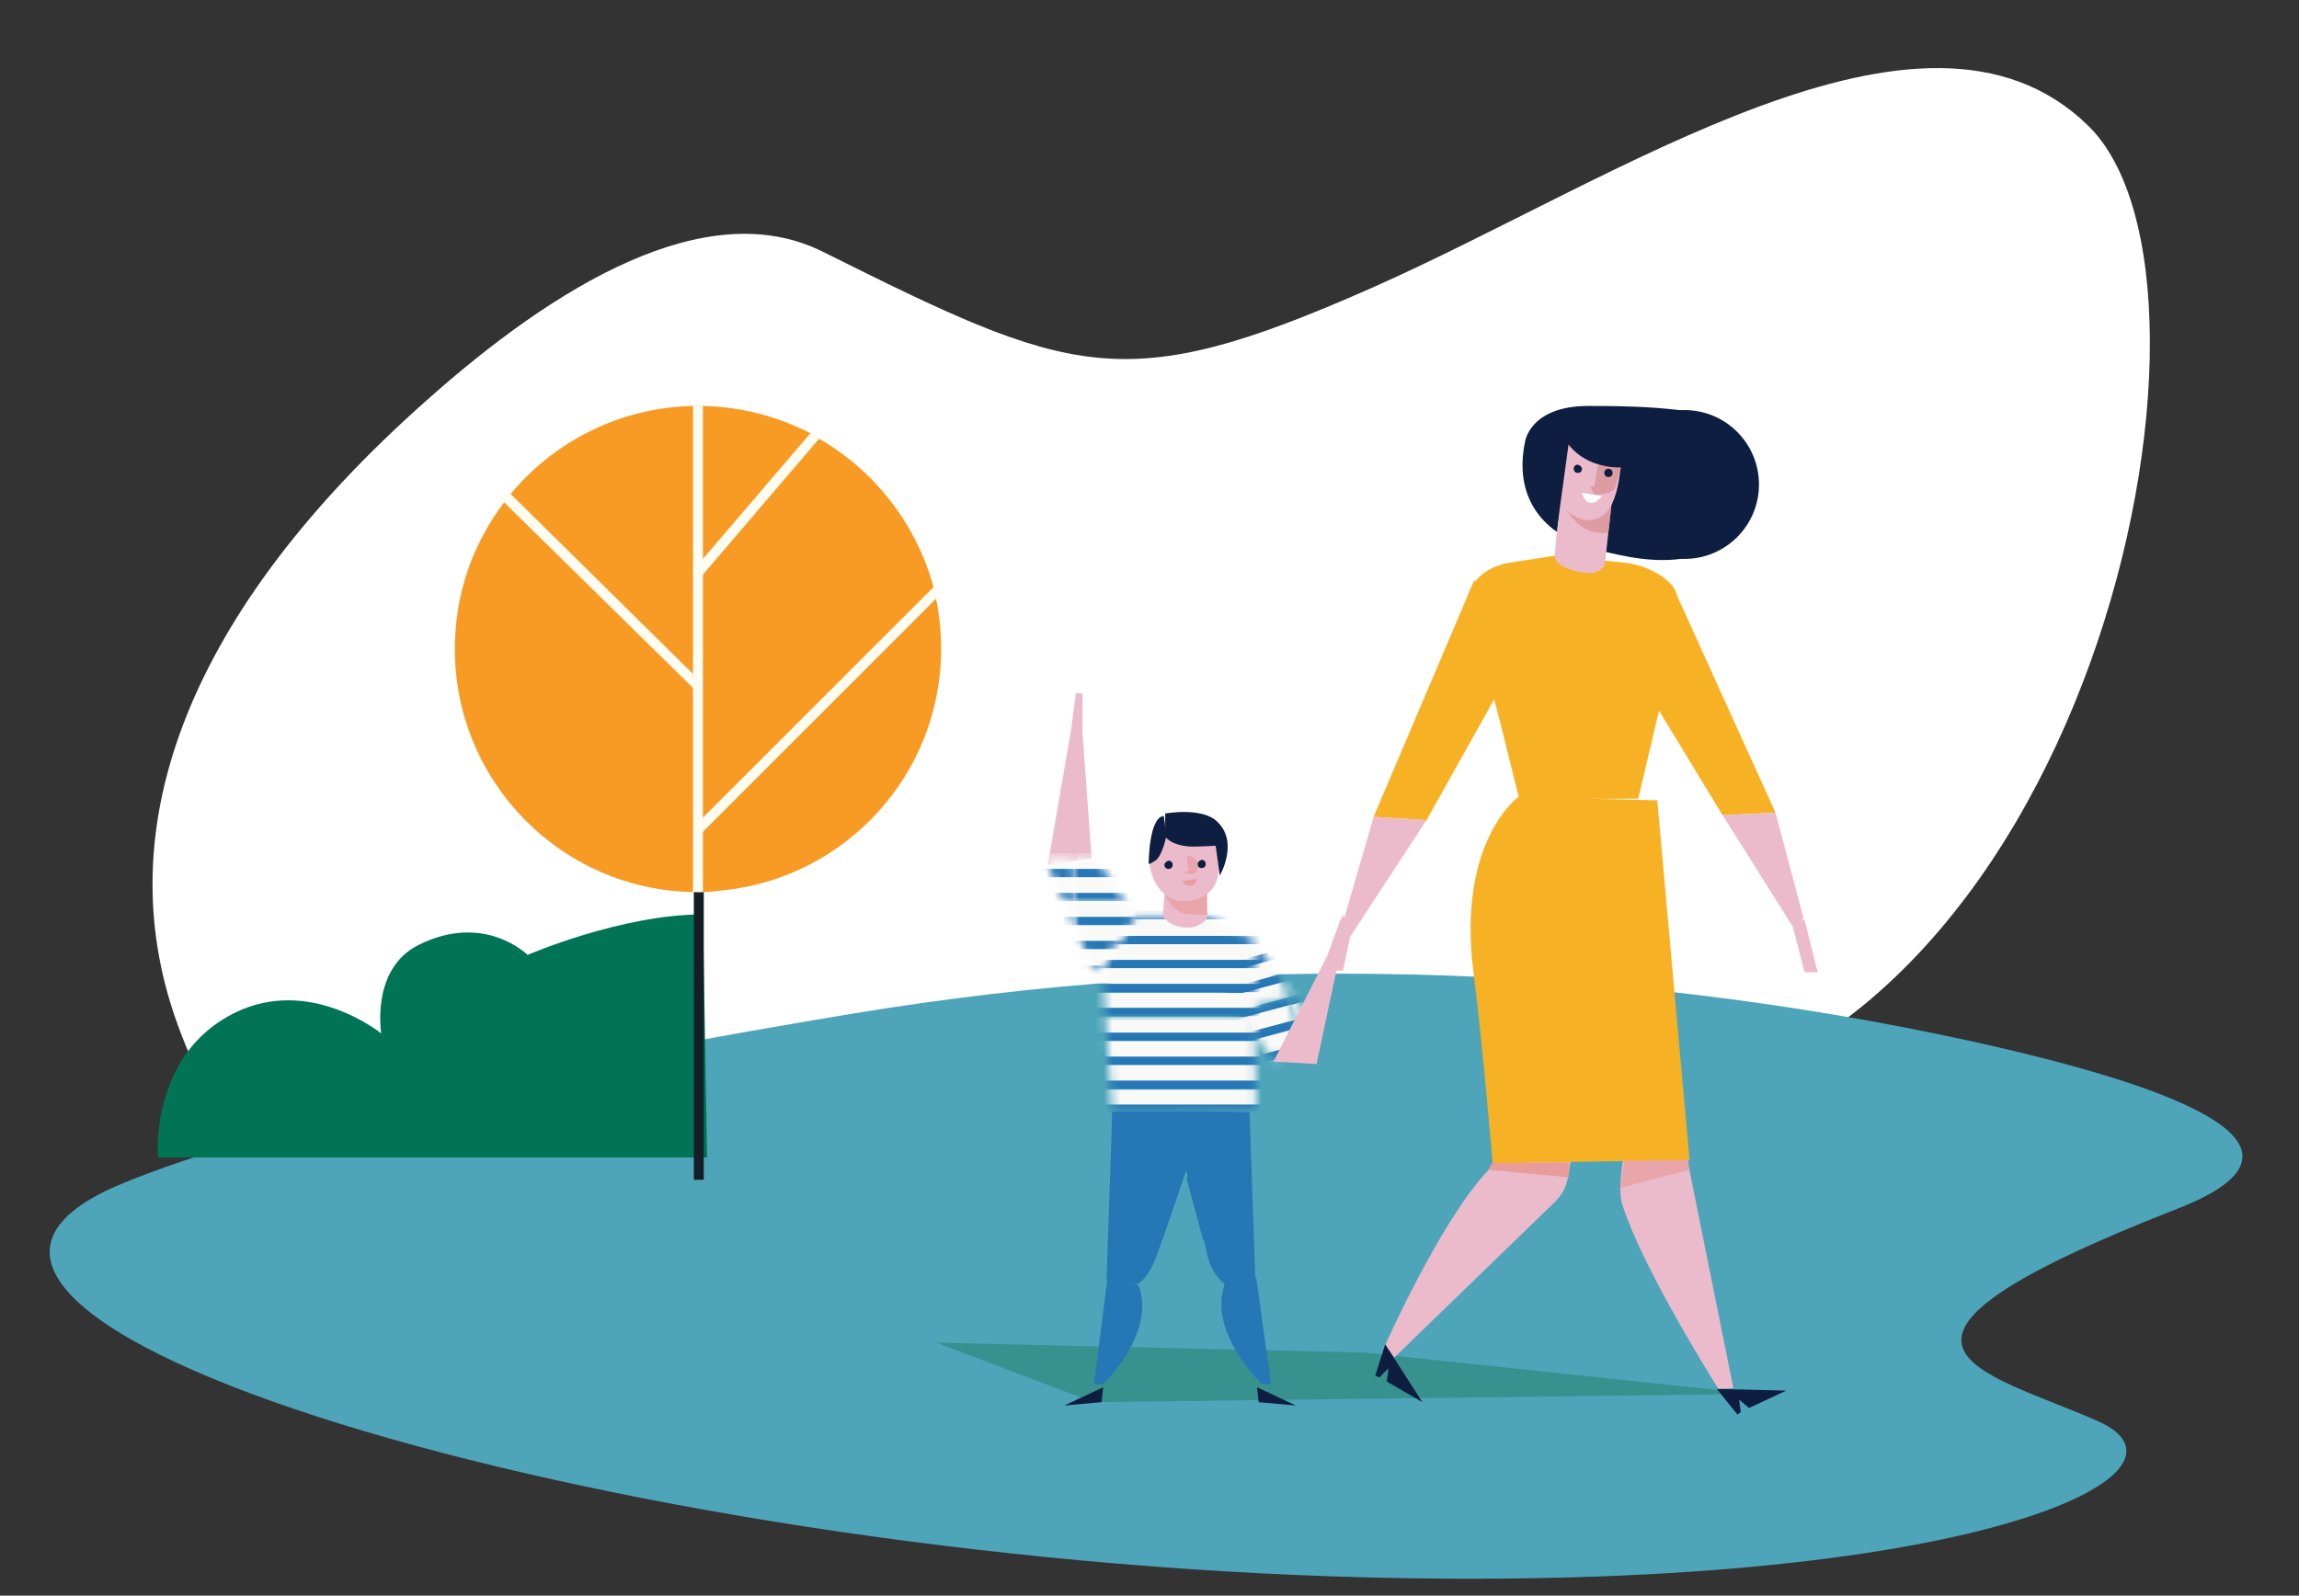 <svg width="278" height="193" viewBox="0 0 278 193" fill="none" xmlns="http://www.w3.org/2000/svg">
<rect x="0" y="0" width="278" height="193" fill="#333333" stroke="none"/>
<path d="M59.5 158.1C80.7 163.9 99.5 153.9 113.1 135.7C132.9 109.1 151.4 137.9 194.8 134.3C252.6 129.6 272.4 34.2 252.4 15.1C232.5 -4.1 195.6 21.7 165.7 34.9C135.8 48.1 129.7 45.5 99.4 30.4C85.4 23.5 67.2 34.5 51.5 48.5C23 73.8 12.8 99.8 21.4 123.7C26.4 137.8 37.2 152 59.5 158.1Z" fill="white"/>
<path d="M103.1 122.6C147.9 115.2 194.2 116.3 238.2 125.9C264.1 131.6 282.3 138.8 263.3 146.2C220.8 162.8 239.7 165.7 253.7 171.9C267.8 178.2 238.4 192.6 165.6 190.8C72.8 188.5 -22.9 159.4 14.2 143.4C33.1 135.4 70.6 128 103.1 122.6Z" fill="#4EA5BA"/>
<path d="M85 110.6L85.5 140H19.1C19.1 140 18 127.6 28.4 122.5C37.5 118 46.1 125 46.1 125C46.1 125 44.8 117.2 50.6 114.3C58.6 110.3 63.8 115.5 63.8 115.5C63.8 115.5 75.1 110.6 85 110.6Z" fill="#007454"/>
<path d="M85.1 106.7H83.9V142.7H85.1V106.7Z" fill="#131E27"/>
<path d="M55 78.5C55 94.5 67.8 107.6 83.8 107.9C84 107.9 84.2 107.9 84.4 107.9C84.6 107.9 84.8 107.9 85 107.9C85.8 107.9 86.6 107.8 87.4 107.7C102.2 106.2 113.8 93.7 113.8 78.5C113.8 76.4 113.6 74.4 113.2 72.5C113.1 72 113 71.6 112.9 71.1C112.3 68.8 111.4 66.6 110.3 64.6C107.7 59.8 103.8 55.8 99.1 53.1L98 52.4C94.1 50.4 89.7 49.2 85 49.1C84.8 49.1 84.6 49.1 84.4 49.1C84.2 49.1 84 49.1 83.8 49.1C74.9 49.3 67 53.4 61.7 59.8C61.4 60.1 61.2 60.4 61 60.7C57.2 65.7 55 71.8 55 78.5Z" fill="#F79B25"/>
<path d="M83.8 49.1V107.9H85V49.1C84.8 49.1 84.6 49.1 84.4 49.1C84.2 49.1 84 49.1 83.8 49.1Z" fill="#FFFDF2"/>
<path d="M84.3 83.7L84.8 82.5L61.7 59.7L60.8 60.6L84.3 83.7Z" fill="#FFFDF2"/>
<path d="M99.1 53L84.4 70.2V69.4L84.2 68.5L85 67.6L98 52.4L99.1 53Z" fill="#FFFDF2"/>
<path d="M84.3 99.6L84.4 101.2L85 100.6L113.2 72.4C113.1 71.9 113 71.5 112.9 71L84.3 99.6Z" fill="#FFFDF2"/>
<path d="M212.1 168.6L165 163.6L113.2 162.4L132.2 169.6L212.1 168.6Z" fill="#36918F"/>
<path d="M203.7 67.6C208.671 67.6 212.7 63.571 212.7 58.6C212.7 53.63 208.671 49.6 203.7 49.6C198.73 49.6 194.7 53.63 194.7 58.6C194.7 63.571 198.73 67.6 203.7 67.6Z" fill="#0E1E41"/>
<mask id="mask0_19_83384" style="mask-type:luminance" maskUnits="userSpaceOnUse" x="148" y="113" width="12" height="16">
<path d="M148 120.6L154.1 128.4L159.2 124.3L151.5 113.7L148 120.6Z" fill="white"/>
</mask>
<g mask="url(#mask0_19_83384)">
<mask id="mask1_19_83384" style="mask-type:luminance" maskUnits="userSpaceOnUse" x="126" y="120" width="34" height="23">
<path d="M155.878 120.577L126.328 128.521L130.118 142.62L159.669 134.676L155.878 120.577Z" fill="white"/>
</mask>
<g mask="url(#mask1_19_83384)">
<path d="M156.114 121.461L126.563 129.405L127.082 131.336L156.633 123.392L156.114 121.461Z" fill="#F9F9F8"/>
<path d="M155.844 120.544L126.293 128.488L126.553 129.453L156.103 121.51L155.844 120.544Z" fill="#2677B6"/>
</g>
<mask id="mask2_19_83384" style="mask-type:luminance" maskUnits="userSpaceOnUse" x="126" y="120" width="34" height="23">
<path d="M155.878 120.577L126.328 128.521L130.118 142.62L159.669 134.676L155.878 120.577Z" fill="white"/>
</mask>
<g mask="url(#mask2_19_83384)">
<path d="M156.913 124.36L127.363 132.304L127.882 134.236L157.432 126.292L156.913 124.36Z" fill="#F9F9F8"/>
<path d="M156.643 123.344L127.093 131.288L127.352 132.253L156.903 124.31L156.643 123.344Z" fill="#2677B6"/>
</g>
<mask id="mask3_19_83384" style="mask-type:luminance" maskUnits="userSpaceOnUse" x="126" y="120" width="34" height="23">
<path d="M155.878 120.577L126.328 128.521L130.118 142.62L159.669 134.676L155.878 120.577Z" fill="white"/>
</mask>
<g mask="url(#mask3_19_83384)">
<path d="M157.613 127.161L128.063 135.104L128.582 137.036L158.133 129.092L157.613 127.161Z" fill="#F9F9F8"/>
<path d="M157.443 126.244L127.893 134.188L128.152 135.153L157.703 127.209L157.443 126.244Z" fill="#2677B6"/>
</g>
</g>
<mask id="mask4_19_83384" style="mask-type:luminance" maskUnits="userSpaceOnUse" x="148" y="113" width="12" height="16">
<path d="M148 120.6L154.1 128.4L159.2 124.3L151.5 113.7L148 120.6Z" fill="white"/>
</mask>
<g mask="url(#mask4_19_83384)">
<mask id="mask5_19_83384" style="mask-type:luminance" maskUnits="userSpaceOnUse" x="122" y="106" width="34" height="23">
<path d="M152.078 106.477L122.528 114.42L126.318 128.52L155.869 120.576L152.078 106.477Z" fill="white"/>
</mask>
<g mask="url(#mask5_19_83384)">
<path d="M152.314 107.361L122.763 115.305L123.282 117.236L152.833 109.292L152.314 107.361Z" fill="#F9F9F8"/>
<path d="M152.044 106.444L122.493 114.388L122.753 115.353L152.303 107.41L152.044 106.444Z" fill="#2677B6"/>
</g>
<mask id="mask6_19_83384" style="mask-type:luminance" maskUnits="userSpaceOnUse" x="122" y="106" width="34" height="23">
<path d="M152.078 106.477L122.528 114.42L126.318 128.52L155.869 120.576L152.078 106.477Z" fill="white"/>
</mask>
<g mask="url(#mask6_19_83384)">
<path d="M153.113 110.161L123.563 118.104L124.082 120.036L153.633 112.092L153.113 110.161Z" fill="#F9F9F8"/>
<path d="M152.843 109.244L123.293 117.188L123.553 118.153L153.103 110.209L152.843 109.244Z" fill="#2677B6"/>
</g>
<mask id="mask7_19_83384" style="mask-type:luminance" maskUnits="userSpaceOnUse" x="122" y="106" width="34" height="23">
<path d="M152.078 106.477L122.528 114.42L126.318 128.52L155.869 120.576L152.078 106.477Z" fill="white"/>
</mask>
<g mask="url(#mask7_19_83384)">
<path d="M153.814 113.061L124.263 121.004L124.782 122.936L154.333 114.992L153.814 113.061Z" fill="#F9F9F8"/>
<path d="M153.643 112.044L124.093 119.988L124.352 120.953L153.903 113.01L153.643 112.044Z" fill="#2677B6"/>
</g>
<mask id="mask8_19_83384" style="mask-type:luminance" maskUnits="userSpaceOnUse" x="122" y="106" width="34" height="23">
<path d="M152.078 106.477L122.528 114.42L126.318 128.52L155.869 120.576L152.078 106.477Z" fill="white"/>
</mask>
<g mask="url(#mask8_19_83384)">
<path d="M154.613 115.86L125.063 123.804L125.582 125.736L155.133 117.792L154.613 115.86Z" fill="#F9F9F8"/>
<path d="M154.343 114.943L124.793 122.887L125.053 123.853L154.603 115.909L154.343 114.943Z" fill="#2677B6"/>
</g>
<mask id="mask9_19_83384" style="mask-type:luminance" maskUnits="userSpaceOnUse" x="122" y="106" width="34" height="23">
<path d="M152.078 106.477L122.528 114.42L126.318 128.52L155.869 120.576L152.078 106.477Z" fill="white"/>
</mask>
<g mask="url(#mask9_19_83384)">
<path d="M155.413 118.661L125.863 126.604L126.382 128.536L155.932 120.592L155.413 118.661Z" fill="#F9F9F8"/>
<path d="M155.143 117.744L125.593 125.688L125.852 126.653L155.403 118.709L155.143 117.744Z" fill="#2677B6"/>
</g>
</g>
<mask id="mask10_19_83384" style="mask-type:luminance" maskUnits="userSpaceOnUse" x="148" y="113" width="12" height="16">
<path d="M148 120.6L154.1 128.4L159.2 124.3L151.5 113.7L148 120.6Z" fill="white"/>
</mask>
<g mask="url(#mask10_19_83384)">
<mask id="mask11_19_83384" style="mask-type:luminance" maskUnits="userSpaceOnUse" x="155" y="112" width="35" height="23">
<path d="M185.378 112.677L155.827 120.621L159.617 134.72L189.168 126.776L185.378 112.677Z" fill="white"/>
</mask>
<g mask="url(#mask11_19_83384)">
<path d="M185.613 113.561L156.063 121.504L156.582 123.436L186.132 115.492L185.613 113.561Z" fill="#F9F9F8"/>
<path d="M185.343 112.644L155.793 120.587L156.052 121.553L185.603 113.609L185.343 112.644Z" fill="#2677B6"/>
</g>
<mask id="mask12_19_83384" style="mask-type:luminance" maskUnits="userSpaceOnUse" x="155" y="112" width="35" height="23">
<path d="M185.378 112.677L155.827 120.621L159.617 134.72L189.168 126.776L185.378 112.677Z" fill="white"/>
</mask>
<g mask="url(#mask12_19_83384)">
<path d="M186.413 116.361L156.862 124.305L157.382 126.236L186.932 118.292L186.413 116.361Z" fill="#F9F9F8"/>
<path d="M186.143 115.444L156.592 123.388L156.852 124.353L186.402 116.41L186.143 115.444Z" fill="#2677B6"/>
</g>
<mask id="mask13_19_83384" style="mask-type:luminance" maskUnits="userSpaceOnUse" x="155" y="112" width="35" height="23">
<path d="M185.378 112.677L155.827 120.621L159.617 134.72L189.168 126.776L185.378 112.677Z" fill="white"/>
</mask>
<g mask="url(#mask13_19_83384)">
<path d="M187.113 119.261L157.562 127.205L158.082 129.136L187.632 121.192L187.113 119.261Z" fill="#F9F9F8"/>
<path d="M186.943 118.244L157.392 126.188L157.652 127.154L187.202 119.21L186.943 118.244Z" fill="#2677B6"/>
</g>
<mask id="mask14_19_83384" style="mask-type:luminance" maskUnits="userSpaceOnUse" x="155" y="112" width="35" height="23">
<path d="M185.378 112.677L155.827 120.621L159.617 134.72L189.168 126.776L185.378 112.677Z" fill="white"/>
</mask>
<g mask="url(#mask14_19_83384)">
<path d="M187.913 122.061L158.362 130.004L158.882 131.936L188.432 123.992L187.913 122.061Z" fill="#F9F9F8"/>
<path d="M187.643 121.144L158.092 129.087L158.352 130.053L187.902 122.109L187.643 121.144Z" fill="#2677B6"/>
</g>
<mask id="mask15_19_83384" style="mask-type:luminance" maskUnits="userSpaceOnUse" x="155" y="112" width="35" height="23">
<path d="M185.378 112.677L155.827 120.621L159.617 134.72L189.168 126.776L185.378 112.677Z" fill="white"/>
</mask>
<g mask="url(#mask15_19_83384)">
<path d="M188.713 124.861L159.162 132.805L159.681 134.736L189.232 126.792L188.713 124.861Z" fill="#F9F9F8"/>
<path d="M188.443 123.944L158.892 131.888L159.152 132.853L188.702 124.91L188.443 123.944Z" fill="#2677B6"/>
</g>
</g>
<mask id="mask16_19_83384" style="mask-type:luminance" maskUnits="userSpaceOnUse" x="148" y="113" width="12" height="16">
<path d="M148 120.6L154.1 128.4L159.2 124.3L151.5 113.7L148 120.6Z" fill="white"/>
</mask>
<g mask="url(#mask16_19_83384)">
<mask id="mask17_19_83384" style="mask-type:luminance" maskUnits="userSpaceOnUse" x="152" y="98" width="34" height="23">
<path d="M181.578 98.477L152.027 106.421L155.817 120.52L185.368 112.576L181.578 98.477Z" fill="white"/>
</mask>
<g mask="url(#mask17_19_83384)">
<path d="M183.313 105.061L153.763 113.005L154.282 114.936L183.832 106.993L183.313 105.061Z" fill="#F9F9F8"/>
</g>
<mask id="mask18_19_83384" style="mask-type:luminance" maskUnits="userSpaceOnUse" x="152" y="98" width="34" height="23">
<path d="M181.578 98.477L152.027 106.421L155.817 120.52L185.368 112.576L181.578 98.477Z" fill="white"/>
</mask>
<g mask="url(#mask18_19_83384)">
<path d="M184.113 107.961L154.562 115.904L155.082 117.836L184.632 109.892L184.113 107.961Z" fill="#F9F9F8"/>
<path d="M183.843 106.944L154.293 114.888L154.552 115.853L184.103 107.91L183.843 106.944Z" fill="#2677B6"/>
</g>
<mask id="mask19_19_83384" style="mask-type:luminance" maskUnits="userSpaceOnUse" x="152" y="98" width="34" height="23">
<path d="M181.578 98.477L152.027 106.421L155.817 120.52L185.368 112.576L181.578 98.477Z" fill="white"/>
</mask>
<g mask="url(#mask19_19_83384)">
<path d="M184.913 110.761L155.362 118.705L155.881 120.636L185.432 112.692L184.913 110.761Z" fill="#F9F9F8"/>
<path d="M184.643 109.844L155.092 117.788L155.352 118.753L184.902 110.81L184.643 109.844Z" fill="#2677B6"/>
</g>
</g>
<path d="M134.5 134.5L133.8 154.9L137.4 155.4C137.4 155.4 138.7 154.9 139.7 152.3C140.5 150.3 143.6 141.1 143.6 141.1L146.1 134.5H134.5Z" fill="#2677B6"/>
<path d="M137.7 155.5L133.9 154.7L132.3 167.4H133.4C133.4 167.4 139.8 161.3 137.7 155.5Z" fill="#2677B6"/>
<path d="M139.4 134.5H151.1L151.8 154.9L148.2 155.4C148.2 155.4 146.4 154.2 145.9 151.4C145.5 149.1 143.5 141.8 143.5 141.8" fill="#2677B6"/>
<path d="M148.1 155.3L151.9 154.5L153.7 167.4H152.6C152.6 167.4 146 161.2 148.1 155.3Z" fill="#2677B6"/>
<path d="M203.9 49.7C200.6 49.3 198 49.1 192.1 49.1C184.9 49.1 184.4 53.5 184.4 53.5C183.1 59.8 186.1 64.8 193.5 66.6C196.1 67.2 200.2 68.3 204.4 67.4L203.9 49.7Z" fill="#0E1E41"/>
<path d="M188.1 145.3L168.6 164.2L167.5 162.7C167.5 162.7 174.2 147.6 180 141.5C181.1 140.3 182.8 138.6 183.3 138.5L190.6 136.7L189.6 142.4C189.4 143.5 188.9 144.5 188.1 145.3Z" fill="#EBBBCC"/>
<path d="M203.5 137.6L209.6 167.9L207.8 168C207.8 168 198.8 153.8 196.2 145.8C195.5 143.5 196.4 139.4 196.6 138.9L203.5 137.6Z" fill="#EBBBCC"/>
<path d="M196.8 68.1L188.1 67.2L182.3 68.1C178.8 68.8 177.4 71.3 177.6 72.5C178 76.4 179 81.2 179.6 81.3C180.1 81.4 183.6 96.5 183.7 96.5C185.7 96.7 198.1 96.6 198.1 96.6L201.5 82.2L202.8 72.1C202.5 70.2 199.5 68.5 196.8 68.1Z" fill="#F7B125"/>
<path d="M183.6 96.4C183.6 96.4 176.1 101.8 178.2 117.8C179.2 125.4 180.5 140.7 180.5 140.7L204.3 140.3L200.4 96.8L183.6 96.4Z" fill="#F7B125"/>
<path d="M194.1 67.9C194 69.3 192.3 69.3 192.3 69.3C191.1 69.3 188 68.8 188 67.1L188.6 60.7C188.6 59 190 57.6 191.7 57.6H191.8C193.5 57.6 194.9 59 194.9 60.7L194.1 67.9Z" fill="#EBBBCC"/>
<g opacity="0.72">
<path d="M194.8 60.9L189.3 61.4C189.2 61.4 190.4 63.4 192 64.1C192.6 64.4 194.3 64.7 194.5 64.3C194.5 64.3 194.9 61.2 194.8 60.9Z" fill="#D89092"/>
</g>
<path d="M194.6 53.1H189.8C188.9 53.1 188.1 55.9 188.1 56.8L188 58.1C188 61.5 190.7 62.8 191.7 62.9H191.8H192.4C193.7 62.7 195.5 62 196 56.2C196.1 56.3 195.5 53.1 194.6 53.1Z" fill="#EBBBCC"/>
<path d="M191.3 56.7C191.3 57 191.1 57.2 190.8 57.2C190.5 57.2 190.3 57 190.3 56.7C190.3 56.4 190.5 56.2 190.8 56.2C191.1 56.3 191.3 56.5 191.3 56.7Z" fill="#0E1E41"/>
<g opacity="0.72">
<path d="M195.3 59C195.1 59.6 193.6 59.9 192.8 59.8L192.3 58.9C192.1 58.9 192.8 58.8 192.8 58.8L193.2 56.3C195.1 55.2 196.2 55.7 196.2 56L195.3 59Z" fill="#D89092"/>
</g>
<path d="M195 57.2C195 57.5 194.8 57.7 194.5 57.7C194.2 57.7 194 57.5 194 57.2C194 56.9 194.2 56.7 194.5 56.7C194.8 56.7 195 56.9 195 57.2Z" fill="#0E1E41"/>
<path d="M189.8 52.8L188.3 63.8C188.3 63.8 186 56.5 186.8 54.8C187.6 53.2 189.8 52.8 189.8 52.8Z" fill="#0E1E41"/>
<path d="M196.2 52.3C194.3 50.6 189.1 51.7 188.8 51.7L189.6 53.7C192.6 57.5 197.6 56.4 197.6 56.4C197.4 57 198.1 54 196.2 52.3Z" fill="#0E1E41"/>
<path d="M178.3 70.1L166.1 98.8L172.5 99.2L180.9 84.2L178.3 70.1Z" fill="#F7B125"/>
<path d="M166.1 98.8L162.4 111.6L163.2 113.4L172.5 99.2L166.1 98.8Z" fill="#EBBBCC"/>
<path d="M162.3 110.7L160.8 117.4H162.4L163.6 111.7L162.3 110.7Z" fill="#EBBBCC"/>
<path d="M202.5 71.4L214.7 98.3L208.3 98.6L199.6 84.3L202.5 71.4Z" fill="#F7B125"/>
<path d="M214.7 98.3L218.1 111.1L216.8 112.1L208.3 98.6L214.7 98.3Z" fill="#EBBBCC"/>
<path d="M218.2 111.2L219.8 117.6H218.2L216.7 111.7L218.2 111.2Z" fill="#EBBBCC"/>
<path d="M130.9 88.6L132 103.8L126.7 104.6L129.5 88.4L130.1 83.8L130.9 83.9V88.6Z" fill="#EBBBCC"/>
<path d="M133.4 167.8L133.2 169.6L128.7 170L133.4 167.8Z" fill="#0E1E41"/>
<path d="M152 167.8L152.2 169.6L156.7 170L152 167.8Z" fill="#0E1E41"/>
<path d="M167.5 162.6L166.3 166.4L166.8 166.6L167.9 165.5L167.7 167.1L172 169.6L167.5 162.6Z" fill="#0E1E41"/>
<path d="M207.6 168L210.1 171.1L210.5 170.8L210.3 169.3L211.5 170.3L216 168.2L207.6 168Z" fill="#0E1E41"/>
<path d="M143.5 142.6L145.2 136L145.6 150.4L143.5 142.6Z" fill="#2677B6"/>
<path d="M134.5 134.5V135.7L149.7 136.9L149.5 134.5H134.5Z" fill="#2677B6"/>
<mask id="mask20_19_83384" style="mask-type:luminance" maskUnits="userSpaceOnUse" x="133" y="110" width="19" height="25">
<path d="M137.2 110.9L145.9 110.8L151.6 113.7L151.9 134.2L134.5 134.5L133.3 117.2L137.2 110.9Z" fill="white"/>
</mask>
<g mask="url(#mask20_19_83384)">
<mask id="mask21_19_83384" style="mask-type:luminance" maskUnits="userSpaceOnUse" x="131" y="108" width="31" height="16">
<path d="M161.9 108.4H131.3V123H161.9V108.4Z" fill="white"/>
</mask>
<g mask="url(#mask21_19_83384)">
<path d="M161.9 120.101H131.3V122.101H161.9V120.101Z" fill="#F9F9F8"/>
<path d="M161.9 121.9H131.3V122.9H161.9V121.9Z" fill="#2677B6"/>
</g>
<mask id="mask22_19_83384" style="mask-type:luminance" maskUnits="userSpaceOnUse" x="131" y="108" width="31" height="16">
<path d="M161.9 108.4H131.3V123H161.9V108.4Z" fill="white"/>
</mask>
<g mask="url(#mask22_19_83384)">
<path d="M161.9 117.101H131.3V119.101H161.9V117.101Z" fill="#F9F9F8"/>
<path d="M161.9 119H131.3V120H161.9V119Z" fill="#2677B6"/>
</g>
<mask id="mask23_19_83384" style="mask-type:luminance" maskUnits="userSpaceOnUse" x="131" y="108" width="31" height="16">
<path d="M161.9 108.4H131.3V123H161.9V108.4Z" fill="white"/>
</mask>
<g mask="url(#mask23_19_83384)">
<path d="M161.9 114.2H131.3V116.2H161.9V114.2Z" fill="#F9F9F8"/>
<path d="M161.9 116.1H131.3V117.1H161.9V116.1Z" fill="#2677B6"/>
</g>
<mask id="mask24_19_83384" style="mask-type:luminance" maskUnits="userSpaceOnUse" x="131" y="108" width="31" height="16">
<path d="M161.9 108.4H131.3V123H161.9V108.4Z" fill="white"/>
</mask>
<g mask="url(#mask24_19_83384)">
<path d="M161.9 111.3H131.3V113.3H161.9V111.3Z" fill="#F9F9F8"/>
<path d="M161.9 113.2H131.3V114.2H161.9V113.2Z" fill="#2677B6"/>
</g>
<mask id="mask25_19_83384" style="mask-type:luminance" maskUnits="userSpaceOnUse" x="131" y="108" width="31" height="16">
<path d="M161.9 108.4H131.3V123H161.9V108.4Z" fill="white"/>
</mask>
<g mask="url(#mask25_19_83384)">
<path d="M161.9 110.2H131.3V111.2H161.9V110.2Z" fill="#2677B6"/>
</g>
</g>
<mask id="mask26_19_83384" style="mask-type:luminance" maskUnits="userSpaceOnUse" x="133" y="110" width="19" height="25">
<path d="M137.2 110.9L145.9 110.8L151.6 113.7L151.9 134.2L134.5 134.5L133.3 117.2L137.2 110.9Z" fill="white"/>
</mask>
<g mask="url(#mask26_19_83384)">
<mask id="mask27_19_83384" style="mask-type:luminance" maskUnits="userSpaceOnUse" x="131" y="123" width="31" height="15">
<path d="M161.9 123H131.3V137.6H161.9V123Z" fill="white"/>
</mask>
<g mask="url(#mask27_19_83384)">
<path d="M161.9 131.8H131.3V133.8H161.9V131.8Z" fill="#F9F9F8"/>
<path d="M161.9 133.6H131.3V134.6H161.9V133.6Z" fill="#2677B6"/>
</g>
<mask id="mask28_19_83384" style="mask-type:luminance" maskUnits="userSpaceOnUse" x="131" y="123" width="31" height="15">
<path d="M161.9 123H131.3V137.6H161.9V123Z" fill="white"/>
</mask>
<g mask="url(#mask28_19_83384)">
<path d="M161.9 128.8H131.3V130.8H161.9V128.8Z" fill="#F9F9F8"/>
<path d="M161.9 130.7H131.3V131.7H161.9V130.7Z" fill="#2677B6"/>
</g>
<mask id="mask29_19_83384" style="mask-type:luminance" maskUnits="userSpaceOnUse" x="131" y="123" width="31" height="15">
<path d="M161.9 123H131.3V137.6H161.9V123Z" fill="white"/>
</mask>
<g mask="url(#mask29_19_83384)">
<path d="M161.9 125.9H131.3V127.9H161.9V125.9Z" fill="#F9F9F8"/>
<path d="M161.9 127.8H131.3V128.8H161.9V127.8Z" fill="#2677B6"/>
</g>
<mask id="mask30_19_83384" style="mask-type:luminance" maskUnits="userSpaceOnUse" x="131" y="123" width="31" height="15">
<path d="M161.9 123H131.3V137.6H161.9V123Z" fill="white"/>
</mask>
<g mask="url(#mask30_19_83384)">
<path d="M161.9 123H131.3V125H161.9V123Z" fill="#F9F9F8"/>
<path d="M161.9 124.9H131.3V125.9H161.9V124.9Z" fill="#2677B6"/>
</g>
</g>
<mask id="mask31_19_83384" style="mask-type:luminance" maskUnits="userSpaceOnUse" x="126" y="103" width="12" height="15">
<path d="M137.3 111.1L132.4 103.6H126.3L132.3 117.5L137.3 111.1Z" fill="white"/>
</mask>
<g mask="url(#mask31_19_83384)">
<mask id="mask32_19_83384" style="mask-type:luminance" maskUnits="userSpaceOnUse" x="129" y="94" width="32" height="15">
<path d="M160.3 94.4H129.7V109H160.3V94.4Z" fill="white"/>
</mask>
<g mask="url(#mask32_19_83384)">
<path d="M160.3 106.1H129.7V108.1H160.3V106.1Z" fill="#F9F9F8"/>
<path d="M160.3 108H129.7V109H160.3V108Z" fill="#2677B6"/>
</g>
<mask id="mask33_19_83384" style="mask-type:luminance" maskUnits="userSpaceOnUse" x="129" y="94" width="32" height="15">
<path d="M160.3 94.4H129.7V109H160.3V94.4Z" fill="white"/>
</mask>
<g mask="url(#mask33_19_83384)">
<path d="M160.3 103.2H129.7V105.2H160.3V103.2Z" fill="#F9F9F8"/>
<path d="M160.3 105.1H129.7V106.1H160.3V105.1Z" fill="#2677B6"/>
</g>
</g>
<mask id="mask34_19_83384" style="mask-type:luminance" maskUnits="userSpaceOnUse" x="126" y="103" width="12" height="15">
<path d="M137.3 111.1L132.4 103.6H126.3L132.3 117.5L137.3 111.1Z" fill="white"/>
</mask>
<g mask="url(#mask34_19_83384)">
<mask id="mask35_19_83384" style="mask-type:luminance" maskUnits="userSpaceOnUse" x="129" y="109" width="32" height="15">
<path d="M160.3 109H129.7V123.6H160.3V109Z" fill="white"/>
</mask>
<g mask="url(#mask35_19_83384)">
<path d="M160.3 114.9H129.7V116.9H160.3V114.9Z" fill="#F9F9F8"/>
<path d="M160.3 116.8H129.7V117.8H160.3V116.8Z" fill="#2677B6"/>
</g>
<mask id="mask36_19_83384" style="mask-type:luminance" maskUnits="userSpaceOnUse" x="129" y="109" width="32" height="15">
<path d="M160.3 109H129.7V123.6H160.3V109Z" fill="white"/>
</mask>
<g mask="url(#mask36_19_83384)">
<path d="M160.3 112H129.7V114H160.3V112Z" fill="#F9F9F8"/>
<path d="M160.3 113.8H129.7V114.8H160.3V113.8Z" fill="#2677B6"/>
</g>
<mask id="mask37_19_83384" style="mask-type:luminance" maskUnits="userSpaceOnUse" x="129" y="109" width="32" height="15">
<path d="M160.3 109H129.7V123.6H160.3V109Z" fill="white"/>
</mask>
<g mask="url(#mask37_19_83384)">
<path d="M160.3 109H129.7V111H160.3V109Z" fill="#F9F9F8"/>
<path d="M160.3 110.9H129.7V111.9H160.3V110.9Z" fill="#2677B6"/>
</g>
</g>
<mask id="mask38_19_83384" style="mask-type:luminance" maskUnits="userSpaceOnUse" x="126" y="103" width="12" height="15">
<path d="M137.3 111.1L132.4 103.6H126.3L132.3 117.5L137.3 111.1Z" fill="white"/>
</mask>
<g mask="url(#mask38_19_83384)">
<mask id="mask39_19_83384" style="mask-type:luminance" maskUnits="userSpaceOnUse" x="99" y="94" width="31" height="15">
<path d="M129.8 94.4H99.2V109H129.8V94.4Z" fill="white"/>
</mask>
<g mask="url(#mask39_19_83384)">
<path d="M129.8 106.1H99.2V108.1H129.8V106.1Z" fill="#F9F9F8"/>
<path d="M129.8 108H99.2V109H129.8V108Z" fill="#2677B6"/>
</g>
<mask id="mask40_19_83384" style="mask-type:luminance" maskUnits="userSpaceOnUse" x="99" y="94" width="31" height="15">
<path d="M129.8 94.4H99.2V109H129.8V94.4Z" fill="white"/>
</mask>
<g mask="url(#mask40_19_83384)">
<path d="M129.8 103.2H99.2V105.2H129.8V103.2Z" fill="#F9F9F8"/>
<path d="M129.8 105.1H99.2V106.1H129.8V105.1Z" fill="#2677B6"/>
</g>
</g>
<mask id="mask41_19_83384" style="mask-type:luminance" maskUnits="userSpaceOnUse" x="126" y="103" width="12" height="15">
<path d="M137.3 111.1L132.4 103.6H126.3L132.3 117.5L137.3 111.1Z" fill="white"/>
</mask>
<g mask="url(#mask41_19_83384)">
<mask id="mask42_19_83384" style="mask-type:luminance" maskUnits="userSpaceOnUse" x="99" y="109" width="31" height="15">
<path d="M129.8 109H99.2V123.6H129.8V109Z" fill="white"/>
</mask>
<g mask="url(#mask42_19_83384)">
<path d="M129.8 114.9H99.2V116.9H129.8V114.9Z" fill="#F9F9F8"/>
<path d="M129.8 116.8H99.2V117.8H129.8V116.8Z" fill="#2677B6"/>
</g>
<mask id="mask43_19_83384" style="mask-type:luminance" maskUnits="userSpaceOnUse" x="99" y="109" width="31" height="15">
<path d="M129.8 109H99.2V123.6H129.8V109Z" fill="white"/>
</mask>
<g mask="url(#mask43_19_83384)">
<path d="M129.8 112H99.2V114H129.8V112Z" fill="#F9F9F8"/>
<path d="M129.8 113.8H99.2V114.8H129.8V113.8Z" fill="#2677B6"/>
</g>
<mask id="mask44_19_83384" style="mask-type:luminance" maskUnits="userSpaceOnUse" x="99" y="109" width="31" height="15">
<path d="M129.8 109H99.2V123.6H129.8V109Z" fill="white"/>
</mask>
<g mask="url(#mask44_19_83384)">
<path d="M129.8 109H99.2V111H129.8V109Z" fill="#F9F9F8"/>
<path d="M129.8 110.9H99.2V111.9H129.8V110.9Z" fill="#2677B6"/>
</g>
</g>
<path d="M161.9 116L159.2 128.7L154 128.4L160.5 115.6L162.1 111.2L162.8 111.3L161.9 116Z" fill="#EBBBCC"/>
<path d="M140.9 107.1L140.6 110.8C140.6 110.8 141.3 112.1 143.5 112.2C144.9 112.3 145.9 111.2 145.9 111.2L146 107.6L140.9 107.1Z" fill="#EBBBCC"/>
<g opacity="0.72">
<path d="M145.9 107.9L146 110.6C145.8 110.7 143.3 110.6 142.9 110.4C142 110 141.1 109.2 140.9 108C140.8 107.4 140.8 106.8 140.8 106.6L141.8 106.7L145 106.9C145.4 107.2 145.9 107.3 145.9 107.9Z" fill="#E89C9C"/>
</g>
<path d="M139 104C139 106.5 140.7 109 143.1 109C145.6 109 147.4 107.6 147.4 104.8C147.4 102.3 146.5 98.9 144 98.8C138.9 98.8 139 101.6 139 104Z" fill="#EBBBCC"/>
<path d="M144.8 104.5C144.8 104.8 145 105 145.3 105C145.6 105 145.8 104.8 145.8 104.5C145.8 104.2 145.6 104 145.3 104C145 104.1 144.8 104.3 144.8 104.5Z" fill="#0E1E41"/>
<path d="M140.8 104.6C140.8 104.9 141 105.1 141.3 105.1C141.6 105.1 141.8 104.9 141.8 104.6C141.8 104.3 141.6 104.1 141.3 104.1C141 104.2 140.8 104.4 140.8 104.6Z" fill="#0E1E41"/>
<g opacity="0.72">
<path d="M143.5 103.5C143.5 103.6 143.7 105.3 143.7 105.3L143.1 105.5C143.1 105.5 144.3 106.1 144.7 105.4C145.4 103.6 143.5 103.5 143.5 103.5Z" fill="#E89C9C"/>
</g>
<path d="M140.9 101.2C140.9 101.2 141.6 102.3 144.1 102.4C145.1 102.4 147 102.3 147 102.3L147.5 105.9C147.5 105.9 149.9 101.8 147.1 99.3C145.2 97.6 140.9 98.4 140.9 98.4V101.2Z" fill="#0E1E41"/>
<path d="M140.7 98.7C140.8 98.7 141 101.3 141 101.3C141 101.3 140.5 103.6 139.7 104.1C138.9 104.6 138.9 104.5 138.9 104.5C138.9 104.5 138.9 98.9 140.7 98.7Z" fill="#0E1E41"/>
<g opacity="0.72">
<path d="M196.4 140.4L195.9 143.7L204.2 141.5V140.3L196.4 140.4Z" fill="#E89C9C"/>
</g>
<path d="M180.4 140.7L180 141.5L189.7 142.4L189.8 140.6L180.4 140.7Z" fill="#E89C9C"/>
<path d="M142.9 106.6L144.6 106.3C144.6 106.3 144.8 107 144 107.1C143.5 107.3 142.9 106.6 142.9 106.6Z" fill="#E89C9C"/>
<path d="M191.3 59.6L193.7 60C193.7 60 193 61 192.3 60.8C191.5 60.7 191.3 59.6 191.3 59.6Z" fill="#FCFDFC"/>
</svg>
